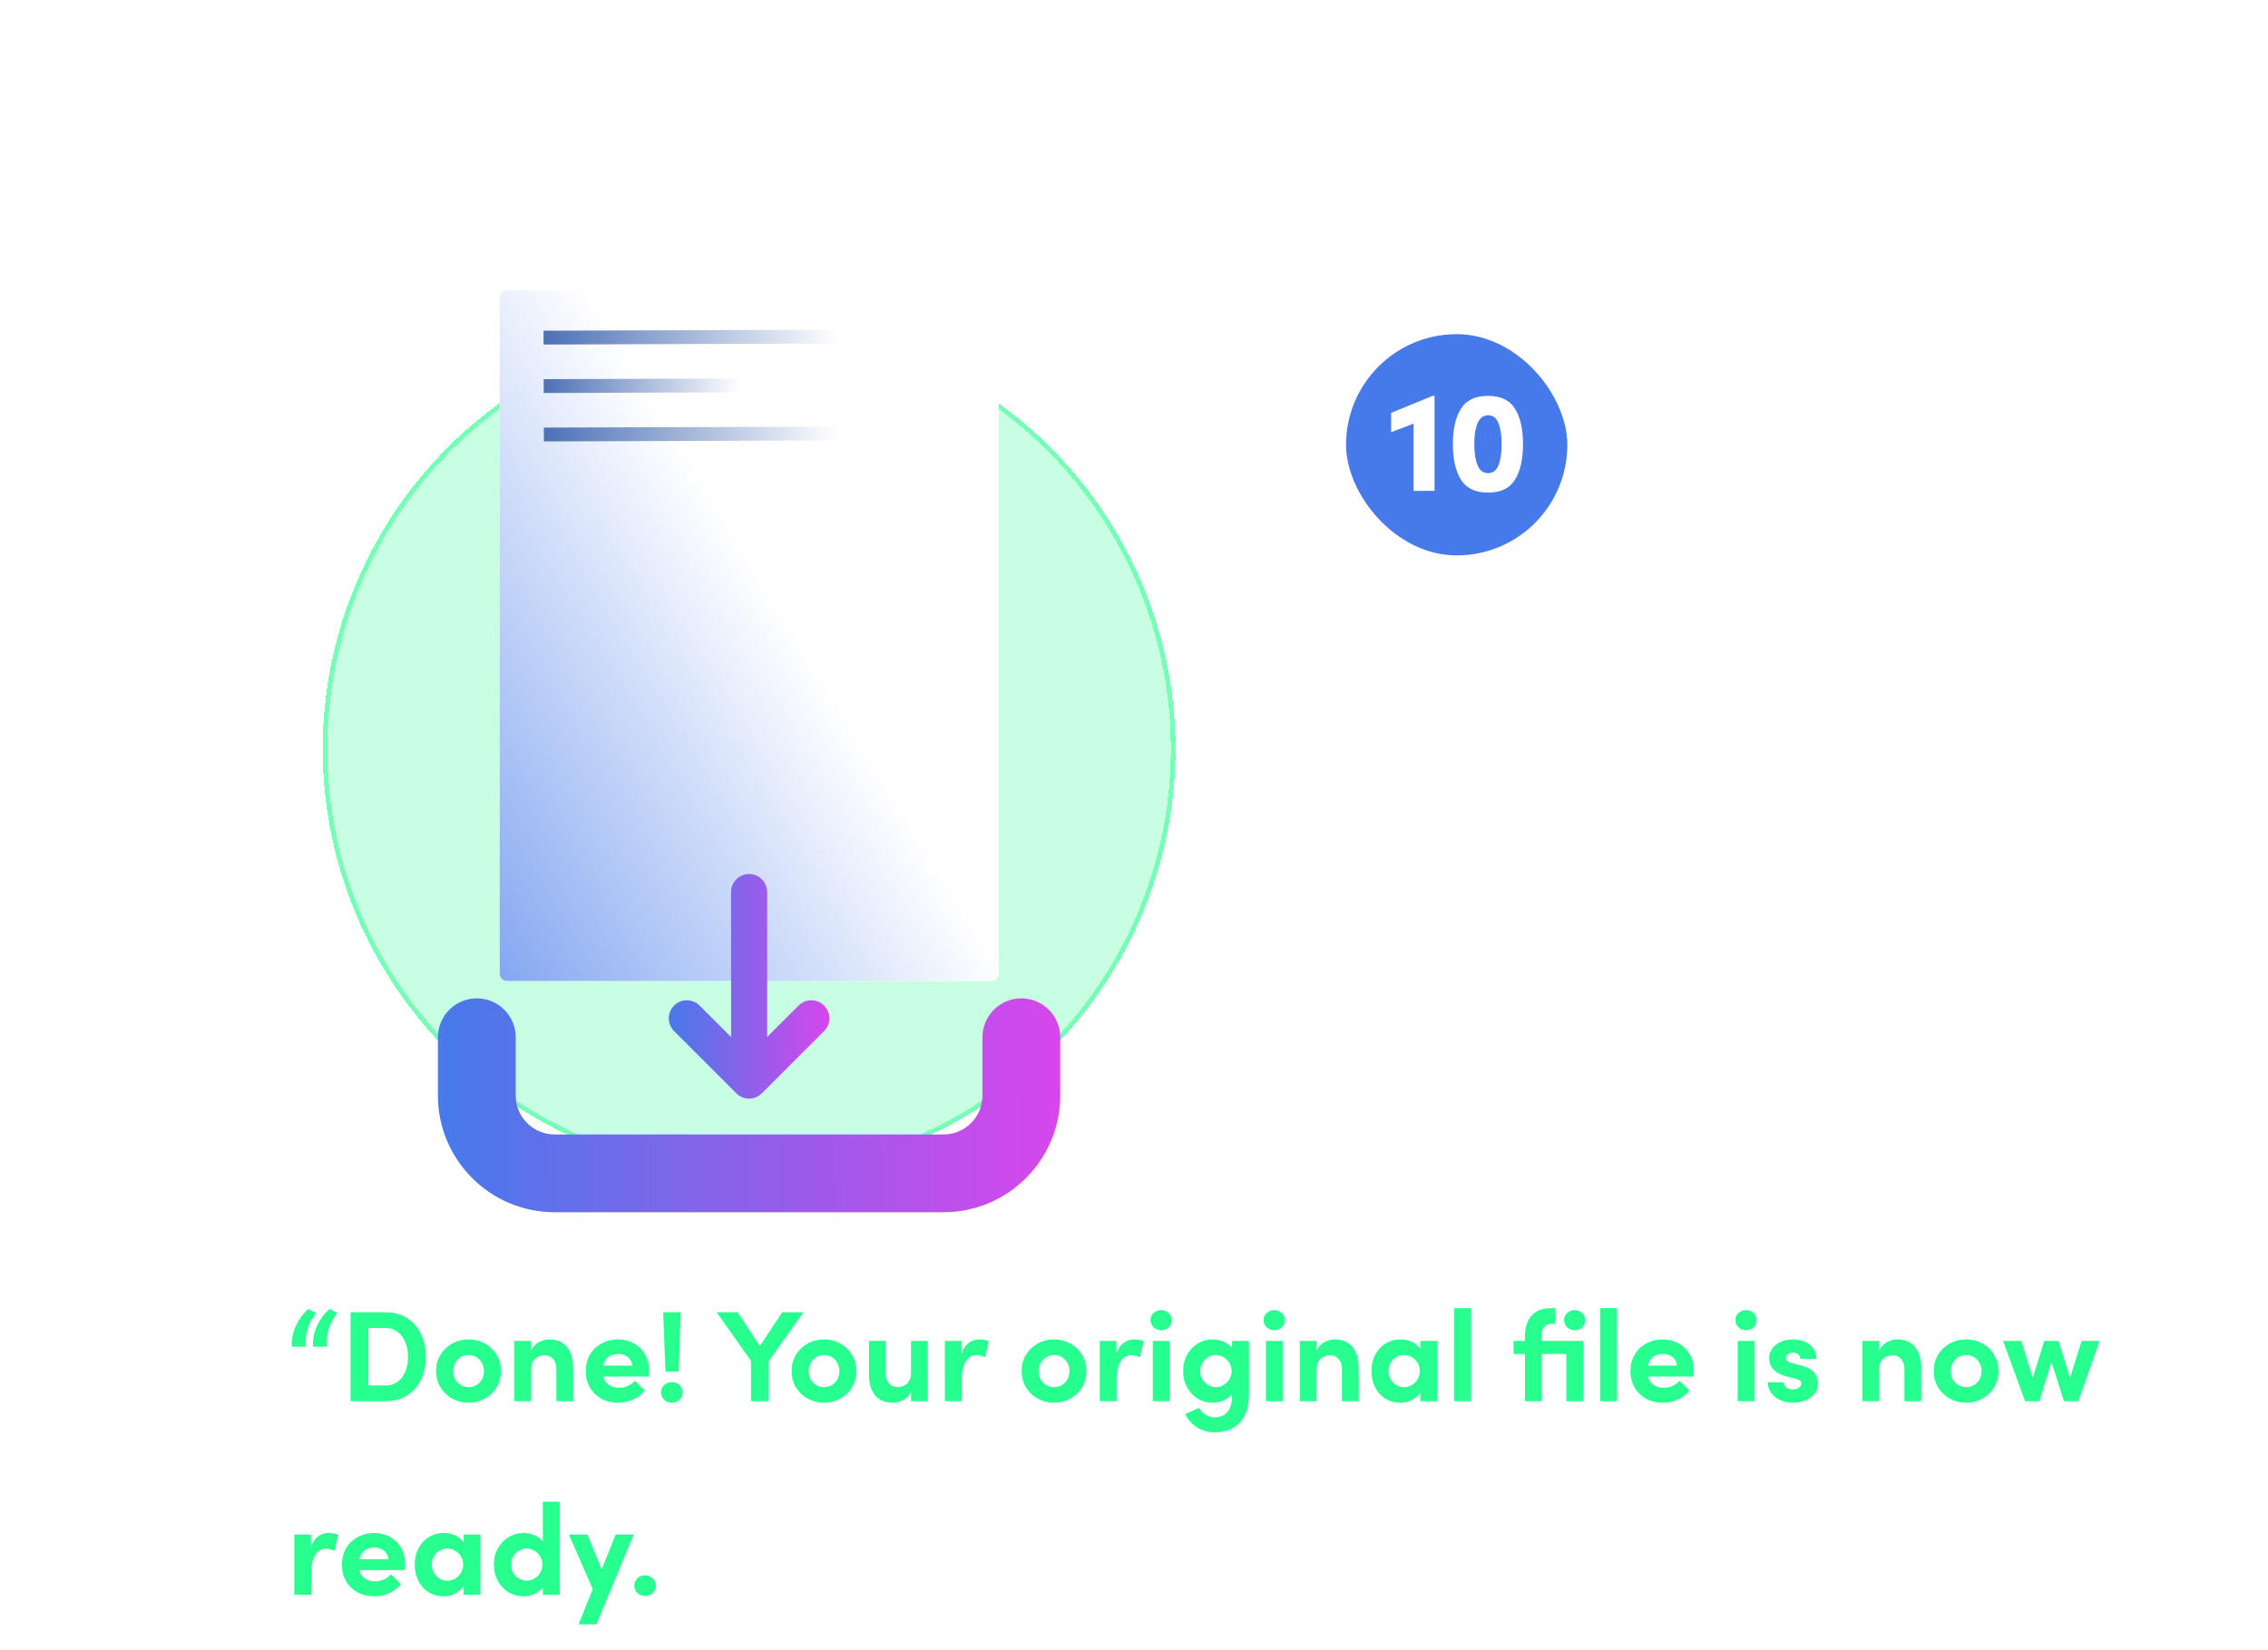 <?xml version="1.0" encoding="UTF-8"?>
<svg xmlns="http://www.w3.org/2000/svg" width="492" height="358" viewBox="0 0 492 358" fill="none">
  <g filter="url(#filter0_d_114_12)">
    <circle cx="162.5" cy="162.5" r="92.5" fill="#27FF8F" fill-opacity="0.25" shape-rendering="crispEdges"></circle>
    <circle cx="162.5" cy="162.5" r="92" stroke="#27FF8F" stroke-opacity="0.5" shape-rendering="crispEdges"></circle>
  </g>
  <path d="M215.039 63H109.973C109.107 63 108.404 63.702 108.404 64.567V211.26C108.404 212.125 109.107 212.827 109.973 212.827H215.039C215.905 212.827 216.608 212.125 216.608 211.26V64.567C216.608 63.702 215.905 63 215.039 63Z" fill="white"></path>
  <path d="M215.039 63H109.973C109.107 63 108.404 63.702 108.404 64.567V211.26C108.404 212.125 109.107 212.827 109.973 212.827H215.039C215.905 212.827 216.608 212.125 216.608 211.26V64.567C216.608 63.702 215.905 63 215.039 63Z" fill="url(#paint0_linear_114_12)"></path>
  <path d="M117.922 73.248C139.273 73.176 160.626 73.106 181.977 73.033" stroke="url(#paint1_linear_114_12)" stroke-width="3" stroke-miterlimit="10"></path>
  <path d="M117.949 83.759C132.174 83.712 146.401 83.664 160.626 83.617" stroke="url(#paint2_linear_114_12)" stroke-width="3" stroke-miterlimit="10"></path>
  <path d="M117.98 94.27C139.331 94.197 160.685 94.127 182.036 94.055" stroke="url(#paint3_linear_114_12)" stroke-width="3" stroke-miterlimit="10"></path>
  <path d="M159.738 237.203C160.5 237.968 161.502 238.35 162.504 238.35C163.506 238.35 164.508 237.968 165.27 237.203L178.775 223.701C180.304 222.171 180.304 219.696 178.775 218.166C177.248 216.637 174.766 216.637 173.239 218.166L166.417 224.987V193.536C166.417 191.376 164.664 189.624 162.504 189.624C160.343 189.624 158.59 191.376 158.59 193.536V224.987L151.768 218.166C150.242 216.637 147.76 216.637 146.233 218.166C144.704 219.696 144.704 222.171 146.233 223.701L159.738 237.203Z" fill="url(#paint4_linear_114_12)"></path>
  <path d="M221.567 216.601C216.909 216.601 213.129 220.38 213.129 225.038V237.692C213.129 242.344 209.344 246.129 204.691 246.129H120.315C115.661 246.129 111.876 242.344 111.876 237.692V225.038C111.876 220.38 108.097 216.601 103.438 216.601C98.779 216.601 95 220.38 95 225.038V237.692C95 251.649 106.352 263 120.312 263H204.688C218.648 263 230 251.649 230 237.692V225.038C230 220.38 226.221 216.601 221.562 216.601H221.567Z" fill="url(#paint5_linear_114_12)"></path>
  <rect x="292" y="72.5" width="48" height="48" rx="24" fill="#467AEA"></rect>
  <path d="M306.642 89.543L308.502 91.217L301.775 93.759V89.574L310.796 85.885H311.199V106.5H306.642V89.543ZM322.799 106.872C320.03 106.872 318.067 105.932 316.909 104.051C315.752 102.15 315.173 99.587 315.173 96.363C315.173 93.118 315.752 90.566 316.909 88.706C318.067 86.825 320.03 85.885 322.799 85.885C325.569 85.885 327.522 86.825 328.658 88.706C329.816 90.566 330.394 93.118 330.394 96.363C330.394 99.608 329.816 102.17 328.658 104.051C327.522 105.932 325.569 106.872 322.799 106.872ZM322.799 102.656C323.853 102.656 324.608 102.088 325.062 100.951C325.517 99.814 325.744 98.285 325.744 96.363C325.744 94.441 325.517 92.922 325.062 91.806C324.608 90.669 323.864 90.101 322.83 90.101C321.776 90.101 321.012 90.669 320.536 91.806C320.061 92.922 319.823 94.441 319.823 96.363C319.823 98.264 320.061 99.794 320.536 100.951C321.012 102.088 321.766 102.656 322.799 102.656Z" fill="white"></path>
  <path d="M294.52 141.83H302.65C304.57 141.83 306.23 142.28 307.63 143.18C309.05 144.08 310.13 145.32 310.87 146.9C311.63 148.46 312.01 150.23 312.01 152.21C312.01 154.17 311.63 155.93 310.87 157.49C310.13 159.05 309.05 160.28 307.63 161.18C306.23 162.06 304.57 162.5 302.65 162.5H294.52V141.83ZM297.01 158.84H302.65C303.75 158.84 304.69 158.55 305.47 157.97C306.27 157.37 306.87 156.57 307.27 155.57C307.67 154.55 307.87 153.43 307.87 152.21C307.87 150.99 307.67 149.87 307.27 148.85C306.87 147.83 306.27 147.02 305.47 146.42C304.69 145.8 303.75 145.49 302.65 145.49H297.01L298.66 143.81V160.52L297.01 158.84ZM321.939 162.86C320.599 162.86 319.349 162.55 318.189 161.93C317.049 161.31 316.129 160.44 315.429 159.32C314.749 158.2 314.409 156.92 314.409 155.48C314.409 154.04 314.749 152.77 315.429 151.67C316.129 150.55 317.049 149.68 318.189 149.06C319.349 148.44 320.599 148.13 321.939 148.13C323.279 148.13 324.519 148.44 325.659 149.06C326.819 149.68 327.739 150.55 328.419 151.67C329.119 152.77 329.469 154.05 329.469 155.51C329.469 156.93 329.119 158.2 328.419 159.32C327.739 160.44 326.819 161.31 325.659 161.93C324.519 162.55 323.279 162.86 321.939 162.86ZM321.939 159.23C322.579 159.23 323.169 159.08 323.709 158.78C324.269 158.46 324.709 158.02 325.029 157.46C325.349 156.88 325.509 156.22 325.509 155.48C325.509 154.78 325.349 154.15 325.029 153.59C324.709 153.01 324.279 152.56 323.739 152.24C323.199 151.92 322.599 151.76 321.939 151.76C321.299 151.76 320.699 151.92 320.139 152.24C319.599 152.56 319.169 153.01 318.849 153.59C318.529 154.15 318.369 154.78 318.369 155.48C318.369 156.22 318.529 156.88 318.849 157.46C319.169 158.02 319.599 158.46 320.139 158.78C320.679 159.08 321.279 159.23 321.939 159.23ZM330.529 148.49H334.759L337.819 158.33H337.039L340.099 148.49H343.399L346.489 158.33H345.709L348.769 148.49H352.969L348.019 162.5H344.689L341.359 152.09H342.169L338.959 162.5H335.629L330.529 148.49ZM355.181 148.49H359.081V152L358.901 151.64C358.961 150.9 359.231 150.26 359.711 149.72C360.191 149.18 360.761 148.78 361.421 148.52C362.081 148.26 362.701 148.13 363.281 148.13C364.501 148.13 365.521 148.4 366.341 148.94C367.181 149.46 367.811 150.22 368.231 151.22C368.651 152.2 368.861 153.39 368.861 154.79V162.5H364.961V155.03C364.961 154.33 364.831 153.74 364.571 153.26C364.331 152.76 364.001 152.4 363.581 152.18C363.181 151.94 362.741 151.82 362.261 151.82C361.741 151.82 361.241 151.93 360.761 152.15C360.281 152.35 359.881 152.7 359.561 153.2C359.241 153.7 359.081 154.35 359.081 155.15V162.5H355.181V148.49ZM372.642 140.87H376.542V162.5H372.642V140.87ZM387.183 162.86C385.843 162.86 384.593 162.55 383.433 161.93C382.293 161.31 381.373 160.44 380.673 159.32C379.993 158.2 379.653 156.92 379.653 155.48C379.653 154.04 379.993 152.77 380.673 151.67C381.373 150.55 382.293 149.68 383.433 149.06C384.593 148.44 385.843 148.13 387.183 148.13C388.523 148.13 389.763 148.44 390.903 149.06C392.063 149.68 392.983 150.55 393.663 151.67C394.363 152.77 394.713 154.05 394.713 155.51C394.713 156.93 394.363 158.2 393.663 159.32C392.983 160.44 392.063 161.31 390.903 161.93C389.763 162.55 388.523 162.86 387.183 162.86ZM387.183 159.23C387.823 159.23 388.413 159.08 388.953 158.78C389.513 158.46 389.953 158.02 390.273 157.46C390.593 156.88 390.753 156.22 390.753 155.48C390.753 154.78 390.593 154.15 390.273 153.59C389.953 153.01 389.523 152.56 388.983 152.24C388.443 151.92 387.843 151.76 387.183 151.76C386.543 151.76 385.943 151.92 385.383 152.24C384.843 152.56 384.413 153.01 384.093 153.59C383.773 154.15 383.613 154.78 383.613 155.48C383.613 156.22 383.773 156.88 384.093 157.46C384.413 158.02 384.843 158.46 385.383 158.78C385.923 159.08 386.523 159.23 387.183 159.23ZM403.718 162.86C402.438 162.86 401.288 162.55 400.268 161.93C399.248 161.31 398.448 160.44 397.868 159.32C397.288 158.2 396.998 156.93 396.998 155.51C396.998 154.09 397.288 152.82 397.868 151.7C398.448 150.58 399.248 149.71 400.268 149.09C401.308 148.45 402.488 148.13 403.808 148.13C404.628 148.13 405.418 148.29 406.178 148.61C406.938 148.91 407.568 149.36 408.068 149.96C408.568 150.54 408.868 151.22 408.968 152L408.368 152.18V148.49H412.268V162.5H408.368V158.66L408.968 158.84C408.868 159.6 408.558 160.29 408.038 160.91C407.538 161.51 406.898 161.99 406.118 162.35C405.358 162.69 404.558 162.86 403.718 162.86ZM404.588 159.23C405.248 159.23 405.858 159.06 406.418 158.72C406.978 158.38 407.418 157.93 407.738 157.37C408.078 156.79 408.248 156.17 408.248 155.51C408.248 154.79 408.078 154.15 407.738 153.59C407.398 153.03 406.948 152.59 406.388 152.27C405.828 151.93 405.218 151.76 404.558 151.76C403.878 151.76 403.258 151.93 402.698 152.27C402.158 152.61 401.728 153.07 401.408 153.65C401.108 154.21 400.958 154.83 400.958 155.51C400.958 156.15 401.118 156.76 401.438 157.34C401.758 157.92 402.188 158.38 402.728 158.72C403.288 159.06 403.908 159.23 404.588 159.23ZM422.266 162.86C421.066 162.86 419.936 162.56 418.876 161.96C417.836 161.34 416.996 160.47 416.356 159.35C415.716 158.23 415.396 156.94 415.396 155.48C415.396 154.02 415.716 152.74 416.356 151.64C416.996 150.52 417.836 149.66 418.876 149.06C419.916 148.44 421.046 148.13 422.266 148.13C423.006 148.13 423.746 148.26 424.486 148.52C425.226 148.78 425.856 149.18 426.376 149.72C426.916 150.26 427.256 150.92 427.396 151.7L426.766 152.18V140.87H430.696V162.5H426.766V158.78L427.396 159.26C427.256 160.02 426.916 160.68 426.376 161.24C425.836 161.78 425.196 162.19 424.456 162.47C423.736 162.73 423.006 162.86 422.266 162.86ZM422.986 159.23C423.626 159.23 424.226 159.07 424.786 158.75C425.366 158.41 425.826 157.95 426.166 157.37C426.506 156.79 426.676 156.16 426.676 155.48C426.676 154.78 426.496 154.15 426.136 153.59C425.796 153.01 425.336 152.56 424.756 152.24C424.196 151.92 423.606 151.76 422.986 151.76C422.326 151.76 421.716 151.93 421.156 152.27C420.616 152.59 420.176 153.04 419.836 153.62C419.516 154.18 419.356 154.8 419.356 155.48C419.356 156.16 419.516 156.79 419.836 157.37C420.176 157.93 420.626 158.38 421.186 158.72C421.746 159.06 422.346 159.23 422.986 159.23ZM443.192 147.47C443.192 145.35 443.712 143.72 444.752 142.58C445.812 141.44 447.332 140.87 449.312 140.87H450.242V144.5H449.672C448.752 144.5 448.092 144.73 447.692 145.19C447.292 145.63 447.092 146.24 447.092 147.02V162.5H443.192V147.47ZM440.552 148.49H454.442V151.52H440.552V148.49ZM452.822 148.49H456.722V162.5H452.822V148.49ZM454.742 146C454.082 146 453.502 145.77 453.002 145.31C452.522 144.85 452.282 144.3 452.282 143.66C452.282 143 452.522 142.45 453.002 142.01C453.502 141.55 454.082 141.32 454.742 141.32C455.442 141.32 456.032 141.55 456.512 142.01C456.992 142.45 457.232 143 457.232 143.66C457.232 144.32 456.992 144.88 456.512 145.34C456.032 145.78 455.442 146 454.742 146ZM460.679 140.87H464.579V162.5H460.679V140.87ZM475.19 162.86C473.77 162.86 472.49 162.55 471.35 161.93C470.21 161.29 469.32 160.42 468.68 159.32C468.04 158.2 467.72 156.93 467.72 155.51C467.72 154.05 468.05 152.76 468.71 151.64C469.39 150.52 470.3 149.66 471.44 149.06C472.58 148.44 473.82 148.13 475.16 148.13C476.5 148.13 477.72 148.43 478.82 149.03C479.94 149.63 480.82 150.47 481.46 151.55C482.1 152.63 482.42 153.88 482.42 155.3C482.42 155.6 482.4 156.09 482.36 156.77H470.75V154.22H478.52C478.48 153.68 478.31 153.21 478.01 152.81C477.73 152.39 477.34 152.07 476.84 151.85C476.36 151.63 475.83 151.52 475.25 151.52C474.55 151.52 473.93 151.66 473.39 151.94C472.85 152.22 472.42 152.67 472.1 153.29C471.8 153.89 471.65 154.65 471.65 155.57C471.65 156.37 471.8 157.06 472.1 157.64C472.42 158.2 472.86 158.63 473.42 158.93C474 159.23 474.67 159.38 475.43 159.38C476.13 159.38 476.81 159.24 477.47 158.96C478.13 158.66 478.68 158.26 479.12 157.76L481.43 160.01C480.77 160.91 479.87 161.61 478.73 162.11C477.61 162.61 476.43 162.86 475.19 162.86Z" fill="white"></path>
  <path opacity="0.75" d="M294.112 193.342H299.81C300.851 193.342 301.717 193.569 302.406 194.024C303.095 194.464 303.594 195.043 303.902 195.762C304.225 196.466 304.386 197.236 304.386 198.072C304.386 198.864 304.225 199.627 303.902 200.36C303.579 201.079 303.095 201.665 302.45 202.12C301.819 202.575 301.035 202.802 300.096 202.802H299.678L299.942 202.098L304.452 208.5H302.054L297.61 202.12L298.908 202.78H295.234V200.954H299.282C300.353 200.954 301.137 200.705 301.636 200.206C302.135 199.693 302.384 198.981 302.384 198.072C302.384 197.221 302.157 196.532 301.702 196.004C301.247 195.461 300.631 195.19 299.854 195.19H295.3L296.114 194.398V208.5H294.112V193.342ZM311.461 208.764C310.493 208.764 309.606 208.537 308.799 208.082C307.993 207.627 307.355 206.989 306.885 206.168C306.416 205.332 306.181 204.386 306.181 203.33C306.181 202.274 306.416 201.343 306.885 200.536C307.355 199.715 307.985 199.084 308.777 198.644C309.584 198.189 310.479 197.962 311.461 197.962C312.429 197.962 313.302 198.189 314.079 198.644C314.857 199.084 315.465 199.707 315.905 200.514C316.345 201.321 316.565 202.259 316.565 203.33C316.565 203.535 316.551 203.821 316.521 204.188H307.501V202.538H314.651C314.578 201.966 314.395 201.475 314.101 201.064C313.808 200.639 313.434 200.316 312.979 200.096C312.539 199.876 312.033 199.766 311.461 199.766C310.787 199.766 310.193 199.905 309.679 200.184C309.181 200.463 308.792 200.881 308.513 201.438C308.249 201.981 308.117 202.655 308.117 203.462C308.117 204.21 308.257 204.848 308.535 205.376C308.829 205.904 309.232 206.3 309.745 206.564C310.259 206.828 310.853 206.96 311.527 206.96C312.173 206.96 312.759 206.821 313.287 206.542C313.83 206.263 314.241 205.867 314.519 205.354L316.169 206.014C315.744 206.879 315.106 207.554 314.255 208.038C313.405 208.522 312.473 208.764 311.461 208.764ZM323.991 208.764C323.009 208.764 322.092 208.537 321.241 208.082C320.405 207.627 319.731 206.989 319.217 206.168C318.719 205.347 318.469 204.408 318.469 203.352C318.469 202.296 318.719 201.357 319.217 200.536C319.731 199.715 320.405 199.084 321.241 198.644C322.092 198.189 323.009 197.962 323.991 197.962C324.783 197.962 325.517 198.109 326.191 198.402C326.881 198.681 327.453 199.077 327.907 199.59L326.697 200.844C326.375 200.507 325.986 200.243 325.531 200.052C325.077 199.861 324.585 199.766 324.057 199.766C323.383 199.766 322.767 199.92 322.209 200.228C321.652 200.536 321.212 200.961 320.889 201.504C320.567 202.047 320.405 202.663 320.405 203.352C320.405 204.041 320.567 204.665 320.889 205.222C321.212 205.765 321.652 206.19 322.209 206.498C322.767 206.806 323.383 206.96 324.057 206.96C324.585 206.96 325.077 206.865 325.531 206.674C325.986 206.483 326.375 206.219 326.697 205.882L327.907 207.136C327.453 207.649 326.881 208.053 326.191 208.346C325.517 208.625 324.783 208.764 323.991 208.764ZM330.324 198.226H332.238V208.5H330.324V198.226ZM331.27 195.718C330.889 195.718 330.566 195.601 330.302 195.366C330.053 195.117 329.928 194.809 329.928 194.442C329.928 194.09 330.053 193.789 330.302 193.54C330.566 193.291 330.889 193.166 331.27 193.166C331.652 193.166 331.974 193.291 332.238 193.54C332.502 193.789 332.634 194.09 332.634 194.442C332.634 194.809 332.502 195.117 332.238 195.366C331.974 195.601 331.652 195.718 331.27 195.718ZM335.567 198.226H337.481V200.668L337.261 200.316C337.422 199.847 337.701 199.429 338.097 199.062C338.507 198.695 338.977 198.424 339.505 198.248C340.047 198.057 340.59 197.962 341.133 197.962C342.071 197.962 342.929 198.189 343.707 198.644C344.499 199.099 345.122 199.737 345.577 200.558C346.046 201.379 346.281 202.318 346.281 203.374C346.281 204.445 346.046 205.391 345.577 206.212C345.122 207.019 344.506 207.649 343.729 208.104C342.951 208.544 342.093 208.764 341.155 208.764C340.583 208.764 340.025 208.676 339.483 208.5C338.955 208.324 338.493 208.06 338.097 207.708C337.715 207.341 337.437 206.916 337.261 206.432L337.481 206.102V213.494H335.567V198.226ZM340.957 206.96C341.587 206.96 342.159 206.806 342.673 206.498C343.201 206.19 343.611 205.772 343.905 205.244C344.198 204.701 344.345 204.085 344.345 203.396C344.345 202.721 344.198 202.113 343.905 201.57C343.611 201.013 343.201 200.573 342.673 200.25C342.145 199.927 341.573 199.766 340.957 199.766C340.355 199.766 339.783 199.92 339.241 200.228C338.698 200.521 338.265 200.947 337.943 201.504C337.635 202.047 337.481 202.677 337.481 203.396C337.481 204.1 337.642 204.723 337.965 205.266C338.302 205.809 338.742 206.227 339.285 206.52C339.842 206.813 340.399 206.96 340.957 206.96ZM348.93 198.226H350.844V208.5H348.93V198.226ZM349.876 195.718C349.494 195.718 349.172 195.601 348.908 195.366C348.658 195.117 348.534 194.809 348.534 194.442C348.534 194.09 348.658 193.789 348.908 193.54C349.172 193.291 349.494 193.166 349.876 193.166C350.257 193.166 350.58 193.291 350.844 193.54C351.108 193.789 351.24 194.09 351.24 194.442C351.24 194.809 351.108 195.117 350.844 195.366C350.58 195.601 350.257 195.718 349.876 195.718ZM358.77 208.764C357.802 208.764 356.915 208.537 356.108 208.082C355.301 207.627 354.663 206.989 354.194 206.168C353.725 205.332 353.49 204.386 353.49 203.33C353.49 202.274 353.725 201.343 354.194 200.536C354.663 199.715 355.294 199.084 356.086 198.644C356.893 198.189 357.787 197.962 358.77 197.962C359.738 197.962 360.611 198.189 361.388 198.644C362.165 199.084 362.774 199.707 363.214 200.514C363.654 201.321 363.874 202.259 363.874 203.33C363.874 203.535 363.859 203.821 363.83 204.188H354.81V202.538H361.96C361.887 201.966 361.703 201.475 361.41 201.064C361.117 200.639 360.743 200.316 360.288 200.096C359.848 199.876 359.342 199.766 358.77 199.766C358.095 199.766 357.501 199.905 356.988 200.184C356.489 200.463 356.101 200.881 355.822 201.438C355.558 201.981 355.426 202.655 355.426 203.462C355.426 204.21 355.565 204.848 355.844 205.376C356.137 205.904 356.541 206.3 357.054 206.564C357.567 206.828 358.161 206.96 358.836 206.96C359.481 206.96 360.068 206.821 360.596 206.542C361.139 206.263 361.549 205.867 361.828 205.354L363.478 206.014C363.053 206.879 362.415 207.554 361.564 208.038C360.713 208.522 359.782 208.764 358.77 208.764ZM366.504 198.226H368.418V200.8L368.198 200.47C368.286 199.927 368.528 199.465 368.924 199.084C369.32 198.703 369.782 198.424 370.31 198.248C370.838 198.057 371.344 197.962 371.828 197.962C372.664 197.962 373.397 198.145 374.028 198.512C374.659 198.879 375.135 199.407 375.458 200.096C375.795 200.785 375.964 201.607 375.964 202.56V208.5H374.05V202.67C374.05 202.113 373.94 201.621 373.72 201.196C373.515 200.771 373.221 200.441 372.84 200.206C372.473 199.971 372.048 199.854 371.564 199.854C371.051 199.854 370.552 199.964 370.068 200.184C369.584 200.404 369.188 200.749 368.88 201.218C368.572 201.673 368.418 202.245 368.418 202.934V208.5H366.504V198.226ZM379.821 194.354H381.735V208.5H379.821V194.354ZM377.973 198.226H383.957V199.876H377.973V198.226ZM396.042 213.758C395.088 213.758 394.201 213.516 393.38 213.032C392.573 212.563 391.92 211.888 391.422 211.008L393.05 210.15C393.343 210.722 393.768 211.162 394.326 211.47C394.883 211.793 395.455 211.954 396.042 211.954C397.23 211.954 398.139 211.58 398.77 210.832C399.4 210.084 399.716 208.874 399.716 207.202V206.058L399.936 206.41C399.672 207.129 399.173 207.701 398.44 208.126C397.706 208.551 396.914 208.764 396.064 208.764C395.125 208.764 394.26 208.537 393.468 208.082C392.676 207.627 392.052 206.989 391.598 206.168C391.143 205.347 390.916 204.408 390.916 203.352C390.916 202.281 391.143 201.343 391.598 200.536C392.067 199.715 392.69 199.084 393.468 198.644C394.245 198.189 395.103 197.962 396.042 197.962C396.922 197.962 397.721 198.175 398.44 198.6C399.158 199.011 399.657 199.575 399.936 200.294L399.716 200.646V198.226H401.63V207.07C401.63 209.402 401.138 211.096 400.156 212.152C399.188 213.223 397.816 213.758 396.042 213.758ZM396.218 206.96C396.834 206.96 397.406 206.813 397.934 206.52C398.476 206.212 398.909 205.787 399.232 205.244C399.554 204.687 399.716 204.049 399.716 203.33C399.716 202.626 399.547 202.003 399.21 201.46C398.887 200.917 398.447 200.499 397.89 200.206C397.347 199.913 396.79 199.766 396.218 199.766C395.602 199.766 395.03 199.92 394.502 200.228C393.988 200.536 393.585 200.961 393.292 201.504C392.998 202.032 392.852 202.641 392.852 203.33C392.852 204.005 392.998 204.621 393.292 205.178C393.585 205.721 393.996 206.153 394.524 206.476C395.052 206.799 395.616 206.96 396.218 206.96ZM409.559 208.764C408.591 208.764 407.704 208.537 406.897 208.082C406.09 207.627 405.452 206.989 404.983 206.168C404.514 205.332 404.279 204.386 404.279 203.33C404.279 202.274 404.514 201.343 404.983 200.536C405.452 199.715 406.083 199.084 406.875 198.644C407.682 198.189 408.576 197.962 409.559 197.962C410.527 197.962 411.4 198.189 412.177 198.644C412.954 199.084 413.563 199.707 414.003 200.514C414.443 201.321 414.663 202.259 414.663 203.33C414.663 203.535 414.648 203.821 414.619 204.188H405.599V202.538H412.749C412.676 201.966 412.492 201.475 412.199 201.064C411.906 200.639 411.532 200.316 411.077 200.096C410.637 199.876 410.131 199.766 409.559 199.766C408.884 199.766 408.29 199.905 407.777 200.184C407.278 200.463 406.89 200.881 406.611 201.438C406.347 201.981 406.215 202.655 406.215 203.462C406.215 204.21 406.354 204.848 406.633 205.376C406.926 205.904 407.33 206.3 407.843 206.564C408.356 206.828 408.95 206.96 409.625 206.96C410.27 206.96 410.857 206.821 411.385 206.542C411.928 206.263 412.338 205.867 412.617 205.354L414.267 206.014C413.842 206.879 413.204 207.554 412.353 208.038C411.502 208.522 410.571 208.764 409.559 208.764ZM417.935 194.354H419.849V208.5H417.935V194.354ZM416.087 198.226H422.071V199.876H416.087V198.226ZM427.118 208.764C426.487 208.764 425.878 208.632 425.292 208.368C424.72 208.104 424.25 207.73 423.884 207.246C423.517 206.747 423.319 206.161 423.29 205.486H425.072C425.072 205.941 425.262 206.322 425.644 206.63C426.025 206.938 426.516 207.092 427.118 207.092C427.748 207.092 428.247 206.953 428.614 206.674C428.995 206.395 429.186 206.043 429.186 205.618C429.186 205.251 429.061 204.965 428.812 204.76C428.562 204.54 428.218 204.379 427.778 204.276L426.37 203.946C425.798 203.785 425.306 203.579 424.896 203.33C424.5 203.081 424.192 202.773 423.972 202.406C423.766 202.025 423.664 201.577 423.664 201.064C423.664 201.049 423.664 201.042 423.664 201.042C423.664 201.027 423.664 201.013 423.664 200.998C423.664 200.441 423.81 199.935 424.104 199.48C424.397 199.011 424.815 198.644 425.358 198.38C425.9 198.101 426.509 197.962 427.184 197.962C427.8 197.962 428.372 198.072 428.9 198.292C429.442 198.512 429.882 198.849 430.22 199.304C430.557 199.744 430.726 200.294 430.726 200.954H428.878C428.863 200.573 428.687 200.257 428.35 200.008C428.012 199.759 427.638 199.634 427.228 199.634C426.744 199.634 426.348 199.773 426.04 200.052C425.732 200.316 425.578 200.653 425.578 201.064C425.578 201.387 425.702 201.651 425.952 201.856C426.216 202.061 426.531 202.208 426.898 202.296L428.416 202.67C429.398 202.919 430.088 203.315 430.484 203.858C430.894 204.386 431.1 204.98 431.1 205.64C431.1 206.256 430.916 206.806 430.55 207.29C430.183 207.759 429.699 208.126 429.098 208.39C428.496 208.639 427.836 208.764 427.118 208.764ZM440.042 194.354H441.956V208.5H440.042V194.354ZM438.194 198.226H444.178V199.876H438.194V198.226ZM446.297 192.638H448.211V200.8L447.991 200.47C448.079 199.927 448.321 199.465 448.717 199.084C449.113 198.703 449.575 198.424 450.103 198.248C450.631 198.057 451.137 197.962 451.621 197.962C452.457 197.962 453.19 198.145 453.821 198.512C454.452 198.879 454.928 199.407 455.251 200.096C455.588 200.785 455.757 201.607 455.757 202.56V208.5H453.843V202.67C453.843 202.113 453.733 201.621 453.513 201.196C453.308 200.771 453.014 200.441 452.633 200.206C452.266 199.971 451.841 199.854 451.357 199.854C450.844 199.854 450.345 199.964 449.861 200.184C449.377 200.404 448.981 200.749 448.673 201.218C448.365 201.673 448.211 202.245 448.211 202.934V208.5H446.297V192.638ZM463.549 208.764C462.581 208.764 461.694 208.537 460.887 208.082C460.081 207.627 459.443 206.989 458.973 206.168C458.504 205.332 458.269 204.386 458.269 203.33C458.269 202.274 458.504 201.343 458.973 200.536C459.443 199.715 460.073 199.084 460.865 198.644C461.672 198.189 462.567 197.962 463.549 197.962C464.517 197.962 465.39 198.189 466.167 198.644C466.945 199.084 467.553 199.707 467.993 200.514C468.433 201.321 468.653 202.259 468.653 203.33C468.653 203.535 468.639 203.821 468.609 204.188H459.589V202.538H466.739C466.666 201.966 466.483 201.475 466.189 201.064C465.896 200.639 465.522 200.316 465.067 200.096C464.627 199.876 464.121 199.766 463.549 199.766C462.875 199.766 462.281 199.905 461.767 200.184C461.269 200.463 460.88 200.881 460.601 201.438C460.337 201.981 460.205 202.655 460.205 203.462C460.205 204.21 460.345 204.848 460.623 205.376C460.917 205.904 461.32 206.3 461.833 206.564C462.347 206.828 462.941 206.96 463.615 206.96C464.261 206.96 464.847 206.821 465.375 206.542C465.918 206.263 466.329 205.867 466.607 205.354L468.257 206.014C467.832 206.879 467.194 207.554 466.343 208.038C465.493 208.522 464.561 208.764 463.549 208.764ZM298.358 241.764C297.361 241.764 296.451 241.537 295.63 241.082C294.823 240.627 294.178 239.989 293.694 239.168C293.21 238.347 292.968 237.408 292.968 236.352C292.968 235.296 293.21 234.357 293.694 233.536C294.178 232.715 294.831 232.084 295.652 231.644C296.473 231.189 297.368 230.962 298.336 230.962C299.333 230.962 300.235 231.189 301.042 231.644C301.863 232.084 302.516 232.715 303 233.536C303.484 234.357 303.726 235.296 303.726 236.352C303.726 237.408 303.484 238.347 303 239.168C302.516 239.989 301.863 240.627 301.042 241.082C300.235 241.537 299.341 241.764 298.358 241.764ZM298.336 239.96C298.967 239.96 299.546 239.806 300.074 239.498C300.602 239.19 301.02 238.765 301.328 238.222C301.651 237.665 301.812 237.041 301.812 236.352C301.812 235.663 301.651 235.047 301.328 234.504C301.02 233.961 300.602 233.536 300.074 233.228C299.561 232.92 298.981 232.766 298.336 232.766C297.72 232.766 297.148 232.92 296.62 233.228C296.092 233.536 295.674 233.961 295.366 234.504C295.058 235.047 294.904 235.663 294.904 236.352C294.904 237.041 295.058 237.665 295.366 238.222C295.674 238.765 296.092 239.19 296.62 239.498C297.148 239.806 297.72 239.96 298.336 239.96ZM306.391 231.226H308.327V234.548L308.107 234.504C308.327 233.287 308.693 232.392 309.207 231.82C309.735 231.248 310.402 230.962 311.209 230.962C311.561 230.962 311.905 231.006 312.243 231.094C312.58 231.167 312.829 231.255 312.991 231.358L312.683 233.162C312.199 232.927 311.7 232.81 311.187 232.81C310.219 232.81 309.5 233.272 309.031 234.196C308.561 235.105 308.327 236.286 308.327 237.738V241.5H306.391V231.226ZM314.899 231.226H316.813V241.5H314.899V231.226ZM315.845 228.718C315.463 228.718 315.141 228.601 314.877 228.366C314.627 228.117 314.503 227.809 314.503 227.442C314.503 227.09 314.627 226.789 314.877 226.54C315.141 226.291 315.463 226.166 315.845 226.166C316.226 226.166 316.549 226.291 316.813 226.54C317.077 226.789 317.209 227.09 317.209 227.442C317.209 227.809 317.077 228.117 316.813 228.366C316.549 228.601 316.226 228.718 315.845 228.718ZM324.585 246.758C323.631 246.758 322.744 246.516 321.923 246.032C321.116 245.563 320.463 244.888 319.965 244.008L321.593 243.15C321.886 243.722 322.311 244.162 322.869 244.47C323.426 244.793 323.998 244.954 324.585 244.954C325.773 244.954 326.682 244.58 327.313 243.832C327.943 243.084 328.259 241.874 328.259 240.202V239.058L328.479 239.41C328.215 240.129 327.716 240.701 326.983 241.126C326.249 241.551 325.457 241.764 324.607 241.764C323.668 241.764 322.803 241.537 322.011 241.082C321.219 240.627 320.595 239.989 320.141 239.168C319.686 238.347 319.459 237.408 319.459 236.352C319.459 235.281 319.686 234.343 320.141 233.536C320.61 232.715 321.233 232.084 322.011 231.644C322.788 231.189 323.646 230.962 324.585 230.962C325.465 230.962 326.264 231.175 326.983 231.6C327.701 232.011 328.2 232.575 328.479 233.294L328.259 233.646V231.226H330.173V240.07C330.173 242.402 329.681 244.096 328.699 245.152C327.731 246.223 326.359 246.758 324.585 246.758ZM324.761 239.96C325.377 239.96 325.949 239.813 326.477 239.52C327.019 239.212 327.452 238.787 327.775 238.244C328.097 237.687 328.259 237.049 328.259 236.33C328.259 235.626 328.09 235.003 327.753 234.46C327.43 233.917 326.99 233.499 326.433 233.206C325.89 232.913 325.333 232.766 324.761 232.766C324.145 232.766 323.573 232.92 323.045 233.228C322.531 233.536 322.128 233.961 321.835 234.504C321.541 235.032 321.395 235.641 321.395 236.33C321.395 237.005 321.541 237.621 321.835 238.178C322.128 238.721 322.539 239.153 323.067 239.476C323.595 239.799 324.159 239.96 324.761 239.96ZM333.504 231.226H335.418V241.5H333.504V231.226ZM334.45 228.718C334.069 228.718 333.746 228.601 333.482 228.366C333.233 228.117 333.108 227.809 333.108 227.442C333.108 227.09 333.233 226.789 333.482 226.54C333.746 226.291 334.069 226.166 334.45 226.166C334.831 226.166 335.154 226.291 335.418 226.54C335.682 226.789 335.814 227.09 335.814 227.442C335.814 227.809 335.682 228.117 335.418 228.366C335.154 228.601 334.831 228.718 334.45 228.718ZM338.746 231.226H340.66V233.8L340.44 233.47C340.528 232.927 340.77 232.465 341.166 232.084C341.562 231.703 342.024 231.424 342.552 231.248C343.08 231.057 343.586 230.962 344.07 230.962C344.906 230.962 345.64 231.145 346.27 231.512C346.901 231.879 347.378 232.407 347.7 233.096C348.038 233.785 348.206 234.607 348.206 235.56V241.5H346.292V235.67C346.292 235.113 346.182 234.621 345.962 234.196C345.757 233.771 345.464 233.441 345.082 233.206C344.716 232.971 344.29 232.854 343.806 232.854C343.293 232.854 342.794 232.964 342.31 233.184C341.826 233.404 341.43 233.749 341.122 234.218C340.814 234.673 340.66 235.245 340.66 235.934V241.5H338.746V231.226ZM355.735 241.764C354.855 241.764 354.026 241.529 353.249 241.06C352.471 240.591 351.848 239.945 351.379 239.124C350.924 238.303 350.697 237.379 350.697 236.352C350.697 235.355 350.924 234.445 351.379 233.624C351.833 232.803 352.449 232.157 353.227 231.688C354.004 231.204 354.869 230.962 355.823 230.962C356.395 230.962 356.945 231.05 357.473 231.226C358.015 231.402 358.477 231.673 358.859 232.04C359.255 232.392 359.541 232.81 359.717 233.294L359.497 233.624V231.226H361.411V241.5H359.497V238.86L359.717 239.19C359.541 239.674 359.255 240.114 358.859 240.51C358.463 240.906 357.993 241.214 357.451 241.434C356.908 241.654 356.336 241.764 355.735 241.764ZM356.021 239.96C356.622 239.96 357.187 239.806 357.715 239.498C358.257 239.175 358.69 238.743 359.013 238.2C359.335 237.643 359.497 237.027 359.497 236.352C359.497 235.663 359.328 235.047 358.991 234.504C358.668 233.961 358.228 233.536 357.671 233.228C357.128 232.92 356.571 232.766 355.999 232.766C355.383 232.766 354.811 232.935 354.283 233.272C353.769 233.595 353.366 234.027 353.073 234.57C352.779 235.113 352.633 235.707 352.633 236.352C352.633 236.997 352.779 237.599 353.073 238.156C353.381 238.699 353.791 239.139 354.305 239.476C354.833 239.799 355.405 239.96 356.021 239.96ZM364.764 225.638H366.678V241.5H364.764V225.638ZM376.406 230.17C376.406 228.762 376.722 227.655 377.352 226.848C377.983 226.041 378.958 225.638 380.278 225.638H380.894V227.442H380.608C379.758 227.442 379.156 227.669 378.804 228.124C378.467 228.564 378.306 229.158 378.32 229.906V241.5H376.406V230.17ZM374.426 231.226H383.864V232.876H374.426V231.226ZM382.984 231.226H384.898V241.5H382.984V231.226ZM383.93 228.718C383.564 228.718 383.248 228.593 382.984 228.344C382.72 228.095 382.588 227.794 382.588 227.442C382.588 227.09 382.72 226.789 382.984 226.54C383.248 226.291 383.564 226.166 383.93 226.166C384.312 226.166 384.634 226.291 384.898 226.54C385.162 226.789 385.294 227.09 385.294 227.442C385.294 227.794 385.162 228.095 384.898 228.344C384.634 228.593 384.312 228.718 383.93 228.718ZM388.225 225.638H390.139V241.5H388.225V225.638ZM398.065 241.764C397.097 241.764 396.21 241.537 395.403 241.082C394.596 240.627 393.958 239.989 393.489 239.168C393.02 238.332 392.785 237.386 392.785 236.33C392.785 235.274 393.02 234.343 393.489 233.536C393.958 232.715 394.589 232.084 395.381 231.644C396.188 231.189 397.082 230.962 398.065 230.962C399.033 230.962 399.906 231.189 400.683 231.644C401.46 232.084 402.069 232.707 402.509 233.514C402.949 234.321 403.169 235.259 403.169 236.33C403.169 236.535 403.154 236.821 403.125 237.188H394.105V235.538H401.255C401.182 234.966 400.998 234.475 400.705 234.064C400.412 233.639 400.038 233.316 399.583 233.096C399.143 232.876 398.637 232.766 398.065 232.766C397.39 232.766 396.796 232.905 396.283 233.184C395.784 233.463 395.396 233.881 395.117 234.438C394.853 234.981 394.721 235.655 394.721 236.462C394.721 237.21 394.86 237.848 395.139 238.376C395.432 238.904 395.836 239.3 396.349 239.564C396.862 239.828 397.456 239.96 398.131 239.96C398.776 239.96 399.363 239.821 399.891 239.542C400.434 239.263 400.844 238.867 401.123 238.354L402.773 239.014C402.348 239.879 401.71 240.554 400.859 241.038C400.008 241.522 399.077 241.764 398.065 241.764Z" fill="white"></path>
  <path d="M67.908 292.184C67.833 290.523 68.132 288.992 68.804 287.592C69.476 286.173 70.372 284.969 71.492 283.98L73.172 284.876C72.575 285.66 72.108 286.416 71.772 287.144C71.436 287.872 71.193 288.647 71.044 289.468C70.913 290.271 70.867 291.176 70.904 292.184H67.908ZM63.316 292.184C63.241 290.523 63.54 288.992 64.212 287.592C64.884 286.173 65.771 284.969 66.872 283.98L68.58 284.876C67.983 285.66 67.516 286.416 67.18 287.144C66.844 287.872 66.601 288.647 66.452 289.468C66.303 290.271 66.256 291.176 66.312 292.184H63.316ZM76.055 284.708H83.643C85.435 284.708 86.984 285.128 88.291 285.968C89.617 286.808 90.624 287.965 91.315 289.44C92.025 290.896 92.379 292.548 92.379 294.396C92.379 296.225 92.025 297.868 91.315 299.324C90.624 300.78 89.617 301.928 88.291 302.768C86.984 303.589 85.435 304 83.643 304H76.055V284.708ZM78.379 300.584H83.643C84.67 300.584 85.547 300.313 86.275 299.772C87.022 299.212 87.582 298.465 87.955 297.532C88.329 296.58 88.515 295.535 88.515 294.396C88.515 293.257 88.329 292.212 87.955 291.26C87.582 290.308 87.022 289.552 86.275 288.992C85.547 288.413 84.67 288.124 83.643 288.124H78.379L79.919 286.556V302.152L78.379 300.584ZM101.646 304.336C100.395 304.336 99.229 304.047 98.146 303.468C97.082 302.889 96.223 302.077 95.57 301.032C94.935 299.987 94.618 298.792 94.618 297.448C94.618 296.104 94.935 294.919 95.57 293.892C96.223 292.847 97.082 292.035 98.146 291.456C99.229 290.877 100.395 290.588 101.646 290.588C102.897 290.588 104.054 290.877 105.118 291.456C106.201 292.035 107.059 292.847 107.694 293.892C108.347 294.919 108.674 296.113 108.674 297.476C108.674 298.801 108.347 299.987 107.694 301.032C107.059 302.077 106.201 302.889 105.118 303.468C104.054 304.047 102.897 304.336 101.646 304.336ZM101.646 300.948C102.243 300.948 102.794 300.808 103.298 300.528C103.821 300.229 104.231 299.819 104.53 299.296C104.829 298.755 104.978 298.139 104.978 297.448C104.978 296.795 104.829 296.207 104.53 295.684C104.231 295.143 103.83 294.723 103.326 294.424C102.822 294.125 102.262 293.976 101.646 293.976C101.049 293.976 100.489 294.125 99.966 294.424C99.462 294.723 99.061 295.143 98.762 295.684C98.463 296.207 98.314 296.795 98.314 297.448C98.314 298.139 98.463 298.755 98.762 299.296C99.061 299.819 99.462 300.229 99.966 300.528C100.47 300.808 101.03 300.948 101.646 300.948ZM111.563 290.924H115.203V294.2L115.035 293.864C115.091 293.173 115.343 292.576 115.791 292.072C116.239 291.568 116.771 291.195 117.387 290.952C118.003 290.709 118.582 290.588 119.123 290.588C120.262 290.588 121.214 290.84 121.979 291.344C122.763 291.829 123.351 292.539 123.743 293.472C124.135 294.387 124.331 295.497 124.331 296.804V304H120.691V297.028C120.691 296.375 120.57 295.824 120.327 295.376C120.103 294.909 119.795 294.573 119.403 294.368C119.03 294.144 118.619 294.032 118.171 294.032C117.686 294.032 117.219 294.135 116.771 294.34C116.323 294.527 115.95 294.853 115.651 295.32C115.352 295.787 115.203 296.393 115.203 297.14V304H111.563V290.924ZM134.048 304.336C132.722 304.336 131.528 304.047 130.464 303.468C129.4 302.871 128.569 302.059 127.972 301.032C127.374 299.987 127.076 298.801 127.076 297.476C127.076 296.113 127.384 294.909 128 293.864C128.634 292.819 129.484 292.016 130.548 291.456C131.612 290.877 132.769 290.588 134.02 290.588C135.27 290.588 136.409 290.868 137.436 291.428C138.481 291.988 139.302 292.772 139.9 293.78C140.497 294.788 140.796 295.955 140.796 297.28C140.796 297.56 140.777 298.017 140.74 298.652H129.904V296.272H137.156C137.118 295.768 136.96 295.329 136.68 294.956C136.418 294.564 136.054 294.265 135.588 294.06C135.14 293.855 134.645 293.752 134.104 293.752C133.45 293.752 132.872 293.883 132.368 294.144C131.864 294.405 131.462 294.825 131.164 295.404C130.884 295.964 130.744 296.673 130.744 297.532C130.744 298.279 130.884 298.923 131.164 299.464C131.462 299.987 131.873 300.388 132.396 300.668C132.937 300.948 133.562 301.088 134.272 301.088C134.925 301.088 135.56 300.957 136.176 300.696C136.792 300.416 137.305 300.043 137.716 299.576L139.872 301.676C139.256 302.516 138.416 303.169 137.352 303.636C136.306 304.103 135.205 304.336 134.048 304.336ZM143.861 284.708H147.669L147.193 297.56H144.365L143.861 284.708ZM145.737 304.336C145.084 304.336 144.533 304.121 144.085 303.692C143.637 303.263 143.413 302.721 143.413 302.068C143.413 301.433 143.637 300.911 144.085 300.5C144.533 300.071 145.084 299.856 145.737 299.856C146.372 299.856 146.922 300.071 147.389 300.5C147.856 300.911 148.089 301.433 148.089 302.068C148.089 302.721 147.856 303.263 147.389 303.692C146.922 304.121 146.372 304.336 145.737 304.336ZM162.908 295.236L155.46 284.708H160.024L165.512 293.08H164.14L169.684 284.708H174.276L166.772 295.292V304H162.908V295.236ZM178.755 304.336C177.505 304.336 176.338 304.047 175.255 303.468C174.191 302.889 173.333 302.077 172.679 301.032C172.045 299.987 171.727 298.792 171.727 297.448C171.727 296.104 172.045 294.919 172.679 293.892C173.333 292.847 174.191 292.035 175.255 291.456C176.338 290.877 177.505 290.588 178.755 290.588C180.006 290.588 181.163 290.877 182.227 291.456C183.31 292.035 184.169 292.847 184.803 293.892C185.457 294.919 185.783 296.113 185.783 297.476C185.783 298.801 185.457 299.987 184.803 301.032C184.169 302.077 183.31 302.889 182.227 303.468C181.163 304.047 180.006 304.336 178.755 304.336ZM178.755 300.948C179.353 300.948 179.903 300.808 180.407 300.528C180.93 300.229 181.341 299.819 181.639 299.296C181.938 298.755 182.087 298.139 182.087 297.448C182.087 296.795 181.938 296.207 181.639 295.684C181.341 295.143 180.939 294.723 180.435 294.424C179.931 294.125 179.371 293.976 178.755 293.976C178.158 293.976 177.598 294.125 177.075 294.424C176.571 294.723 176.17 295.143 175.871 295.684C175.573 296.207 175.423 296.795 175.423 297.448C175.423 298.139 175.573 298.755 175.871 299.296C176.17 299.819 176.571 300.229 177.075 300.528C177.579 300.808 178.139 300.948 178.755 300.948ZM201.272 304H197.632V300.724L197.772 301.06C197.735 301.769 197.492 302.376 197.044 302.88C196.615 303.365 196.083 303.729 195.448 303.972C194.832 304.215 194.254 304.336 193.712 304.336C192.574 304.336 191.612 304.093 190.828 303.608C190.063 303.123 189.484 302.413 189.092 301.48C188.7 300.547 188.504 299.427 188.504 298.12V290.924H192.144V297.952C192.144 298.605 192.256 299.156 192.48 299.604C192.723 300.052 193.031 300.388 193.404 300.612C193.796 300.836 194.216 300.948 194.664 300.948C195.15 300.948 195.616 300.845 196.064 300.64C196.512 300.435 196.886 300.108 197.184 299.66C197.483 299.193 197.632 298.587 197.632 297.84V290.924H201.272V304ZM204.969 290.924H208.581V295.32L208.245 295.208C208.469 293.659 208.954 292.501 209.701 291.736C210.466 290.971 211.372 290.588 212.417 290.588C212.809 290.588 213.182 290.625 213.537 290.7C213.91 290.756 214.228 290.859 214.489 291.008L213.677 294.48C213.061 294.163 212.436 294.004 211.801 294.004C210.812 294.004 210.037 294.471 209.477 295.404C208.917 296.319 208.637 297.691 208.637 299.52V304H204.969V290.924ZM228.658 304.336C227.407 304.336 226.24 304.047 225.158 303.468C224.094 302.889 223.235 302.077 222.582 301.032C221.947 299.987 221.63 298.792 221.63 297.448C221.63 296.104 221.947 294.919 222.582 293.892C223.235 292.847 224.094 292.035 225.158 291.456C226.24 290.877 227.407 290.588 228.658 290.588C229.908 290.588 231.066 290.877 232.13 291.456C233.212 292.035 234.071 292.847 234.706 293.892C235.359 294.919 235.686 296.113 235.686 297.476C235.686 298.801 235.359 299.987 234.706 301.032C234.071 302.077 233.212 302.889 232.13 303.468C231.066 304.047 229.908 304.336 228.658 304.336ZM228.658 300.948C229.255 300.948 229.806 300.808 230.31 300.528C230.832 300.229 231.243 299.819 231.542 299.296C231.84 298.755 231.99 298.139 231.99 297.448C231.99 296.795 231.84 296.207 231.542 295.684C231.243 295.143 230.842 294.723 230.338 294.424C229.834 294.125 229.274 293.976 228.658 293.976C228.06 293.976 227.5 294.125 226.978 294.424C226.474 294.723 226.072 295.143 225.774 295.684C225.475 296.207 225.326 296.795 225.326 297.448C225.326 298.139 225.475 298.755 225.774 299.296C226.072 299.819 226.474 300.229 226.978 300.528C227.482 300.808 228.042 300.948 228.658 300.948ZM238.575 290.924H242.187V295.32L241.851 295.208C242.075 293.659 242.56 292.501 243.307 291.736C244.072 290.971 244.977 290.588 246.023 290.588C246.415 290.588 246.788 290.625 247.143 290.7C247.516 290.756 247.833 290.859 248.095 291.008L247.283 294.48C246.667 294.163 246.041 294.004 245.407 294.004C244.417 294.004 243.643 294.471 243.083 295.404C242.523 296.319 242.243 297.691 242.243 299.52V304H238.575V290.924ZM250.086 290.924H253.726V304H250.086V290.924ZM251.906 288.6C251.272 288.6 250.721 288.385 250.254 287.956C249.806 287.527 249.582 287.013 249.582 286.416C249.582 285.8 249.806 285.287 250.254 284.876C250.721 284.447 251.272 284.232 251.906 284.232C252.541 284.232 253.082 284.447 253.53 284.876C253.978 285.287 254.202 285.8 254.202 286.416C254.202 287.032 253.978 287.555 253.53 287.984C253.082 288.395 252.541 288.6 251.906 288.6ZM263.434 310.748C262.034 310.748 260.764 310.384 259.626 309.656C258.506 308.928 257.666 307.967 257.106 306.772L260.13 305.456C260.41 306.053 260.858 306.539 261.474 306.912C262.09 307.304 262.743 307.5 263.434 307.5C264.666 307.5 265.608 307.117 266.262 306.352C266.934 305.587 267.27 304.383 267.27 302.74V300.808L267.774 301.424C267.475 302.339 266.859 303.057 265.926 303.58C265.011 304.084 264.059 304.336 263.07 304.336C261.95 304.336 260.895 304.056 259.906 303.496C258.935 302.917 258.151 302.105 257.554 301.06C256.956 300.015 256.658 298.811 256.658 297.448C256.658 296.085 256.956 294.891 257.554 293.864C258.151 292.819 258.935 292.016 259.906 291.456C260.876 290.877 261.931 290.588 263.07 290.588C264.078 290.588 265.039 290.84 265.954 291.344C266.868 291.848 267.475 292.557 267.774 293.472L267.27 294.088V290.924H270.938V302.376C270.938 305.176 270.275 307.267 268.95 308.648C267.643 310.048 265.804 310.748 263.434 310.748ZM263.742 300.948C264.339 300.948 264.899 300.799 265.422 300.5C265.963 300.183 266.392 299.753 266.71 299.212C267.027 298.671 267.186 298.083 267.186 297.448C267.186 296.795 267.018 296.207 266.682 295.684C266.364 295.143 265.935 294.723 265.394 294.424C264.871 294.125 264.32 293.976 263.742 293.976C263.126 293.976 262.556 294.135 262.034 294.452C261.53 294.751 261.119 295.171 260.802 295.712C260.503 296.235 260.354 296.813 260.354 297.448C260.354 298.083 260.503 298.671 260.802 299.212C261.119 299.735 261.539 300.155 262.062 300.472C262.584 300.789 263.144 300.948 263.742 300.948ZM274.614 290.924H278.254V304H274.614V290.924ZM276.434 288.6C275.799 288.6 275.248 288.385 274.782 287.956C274.334 287.527 274.11 287.013 274.11 286.416C274.11 285.8 274.334 285.287 274.782 284.876C275.248 284.447 275.799 284.232 276.434 284.232C277.068 284.232 277.61 284.447 278.058 284.876C278.506 285.287 278.73 285.8 278.73 286.416C278.73 287.032 278.506 287.555 278.058 287.984C277.61 288.395 277.068 288.6 276.434 288.6ZM281.969 290.924H285.609V294.2L285.441 293.864C285.497 293.173 285.749 292.576 286.197 292.072C286.645 291.568 287.177 291.195 287.793 290.952C288.409 290.709 288.988 290.588 289.529 290.588C290.668 290.588 291.62 290.84 292.385 291.344C293.169 291.829 293.757 292.539 294.149 293.472C294.541 294.387 294.737 295.497 294.737 296.804V304H291.097V297.028C291.097 296.375 290.976 295.824 290.733 295.376C290.509 294.909 290.201 294.573 289.809 294.368C289.436 294.144 289.025 294.032 288.577 294.032C288.092 294.032 287.625 294.135 287.177 294.34C286.729 294.527 286.356 294.853 286.057 295.32C285.758 295.787 285.609 296.393 285.609 297.14V304H281.969V290.924ZM303.782 304.336C302.587 304.336 301.514 304.047 300.562 303.468C299.61 302.889 298.863 302.077 298.322 301.032C297.781 299.987 297.51 298.801 297.51 297.476C297.51 296.151 297.781 294.965 298.322 293.92C298.863 292.875 299.61 292.063 300.562 291.484C301.533 290.887 302.634 290.588 303.866 290.588C304.631 290.588 305.369 290.737 306.078 291.036C306.787 291.316 307.375 291.736 307.842 292.296C308.309 292.837 308.589 293.472 308.682 294.2L308.122 294.368V290.924H311.762V304H308.122V300.416L308.682 300.584C308.589 301.293 308.299 301.937 307.814 302.516C307.347 303.076 306.75 303.524 306.022 303.86C305.313 304.177 304.566 304.336 303.782 304.336ZM304.594 300.948C305.21 300.948 305.779 300.789 306.302 300.472C306.825 300.155 307.235 299.735 307.534 299.212C307.851 298.671 308.01 298.092 308.01 297.476C308.01 296.804 307.851 296.207 307.534 295.684C307.217 295.161 306.797 294.751 306.274 294.452C305.751 294.135 305.182 293.976 304.566 293.976C303.931 293.976 303.353 294.135 302.83 294.452C302.326 294.769 301.925 295.199 301.626 295.74C301.346 296.263 301.206 296.841 301.206 297.476C301.206 298.073 301.355 298.643 301.654 299.184C301.953 299.725 302.354 300.155 302.858 300.472C303.381 300.789 303.959 300.948 304.594 300.948ZM315.465 283.812H319.105V304H315.465V283.812ZM330.808 289.972C330.808 287.993 331.293 286.472 332.264 285.408C333.253 284.344 334.672 283.812 336.52 283.812H337.388V287.2H336.856C335.997 287.2 335.381 287.415 335.008 287.844C334.635 288.255 334.448 288.824 334.448 289.552V304H330.808V289.972ZM328.344 290.924H341.308V293.752H328.344V290.924ZM339.796 290.924H343.436V304H339.796V290.924ZM341.588 288.6C340.972 288.6 340.431 288.385 339.964 287.956C339.516 287.527 339.292 287.013 339.292 286.416C339.292 285.8 339.516 285.287 339.964 284.876C340.431 284.447 340.972 284.232 341.588 284.232C342.241 284.232 342.792 284.447 343.24 284.876C343.688 285.287 343.912 285.8 343.912 286.416C343.912 287.032 343.688 287.555 343.24 287.984C342.792 288.395 342.241 288.6 341.588 288.6ZM347.129 283.812H350.769V304H347.129V283.812ZM360.673 304.336C359.347 304.336 358.153 304.047 357.089 303.468C356.025 302.871 355.194 302.059 354.597 301.032C353.999 299.987 353.701 298.801 353.701 297.476C353.701 296.113 354.009 294.909 354.625 293.864C355.259 292.819 356.109 292.016 357.173 291.456C358.237 290.877 359.394 290.588 360.645 290.588C361.895 290.588 363.034 290.868 364.061 291.428C365.106 291.988 365.927 292.772 366.525 293.78C367.122 294.788 367.421 295.955 367.421 297.28C367.421 297.56 367.402 298.017 367.365 298.652H356.529V296.272H363.781C363.743 295.768 363.585 295.329 363.305 294.956C363.043 294.564 362.679 294.265 362.213 294.06C361.765 293.855 361.27 293.752 360.729 293.752C360.075 293.752 359.497 293.883 358.993 294.144C358.489 294.405 358.087 294.825 357.789 295.404C357.509 295.964 357.369 296.673 357.369 297.532C357.369 298.279 357.509 298.923 357.789 299.464C358.087 299.987 358.498 300.388 359.021 300.668C359.562 300.948 360.187 301.088 360.897 301.088C361.55 301.088 362.185 300.957 362.801 300.696C363.417 300.416 363.93 300.043 364.341 299.576L366.497 301.676C365.881 302.516 365.041 303.169 363.977 303.636C362.931 304.103 361.83 304.336 360.673 304.336ZM376.961 290.924H380.601V304H376.961V290.924ZM378.781 288.6C378.147 288.6 377.596 288.385 377.129 287.956C376.681 287.527 376.457 287.013 376.457 286.416C376.457 285.8 376.681 285.287 377.129 284.876C377.596 284.447 378.147 284.232 378.781 284.232C379.416 284.232 379.957 284.447 380.405 284.876C380.853 285.287 381.077 285.8 381.077 286.416C381.077 287.032 380.853 287.555 380.405 287.984C379.957 288.395 379.416 288.6 378.781 288.6ZM388.937 304.336C388.003 304.336 387.117 304.159 386.277 303.804C385.455 303.449 384.783 302.936 384.261 302.264C383.757 301.592 383.505 300.799 383.505 299.884H386.921C386.921 300.313 387.089 300.687 387.425 301.004C387.779 301.303 388.265 301.452 388.881 301.452C389.403 301.452 389.842 301.331 390.197 301.088C390.57 300.845 390.757 300.537 390.757 300.164C390.757 299.884 390.645 299.669 390.421 299.52C390.197 299.352 389.833 299.203 389.329 299.072L387.593 298.624C386.566 298.363 385.773 298.008 385.213 297.56C384.653 297.093 384.27 296.627 384.065 296.16C383.878 295.675 383.785 295.133 383.785 294.536C383.785 294.517 383.785 294.508 383.785 294.508C383.785 293.836 383.999 293.201 384.429 292.604C384.877 291.988 385.483 291.503 386.249 291.148C387.033 290.775 387.91 290.588 388.881 290.588C389.739 290.588 390.561 290.737 391.345 291.036C392.147 291.316 392.791 291.783 393.277 292.436C393.781 293.071 394.033 293.864 394.033 294.816H390.561C390.561 294.405 390.402 294.079 390.085 293.836C389.786 293.593 389.413 293.472 388.965 293.472C388.517 293.472 388.143 293.584 387.845 293.808C387.565 294.013 387.425 294.284 387.425 294.62C387.425 294.9 387.537 295.133 387.761 295.32C388.003 295.507 388.321 295.647 388.713 295.74L390.897 296.328C392.259 296.683 393.183 297.224 393.669 297.952C394.154 298.661 394.397 299.399 394.397 300.164C394.397 301.041 394.135 301.797 393.613 302.432C393.09 303.067 392.409 303.543 391.569 303.86C390.747 304.177 389.87 304.336 388.937 304.336ZM404.004 290.924H407.644V294.2L407.476 293.864C407.532 293.173 407.784 292.576 408.232 292.072C408.68 291.568 409.212 291.195 409.828 290.952C410.444 290.709 411.023 290.588 411.564 290.588C412.703 290.588 413.655 290.84 414.42 291.344C415.204 291.829 415.792 292.539 416.184 293.472C416.576 294.387 416.772 295.497 416.772 296.804V304H413.132V297.028C413.132 296.375 413.011 295.824 412.768 295.376C412.544 294.909 412.236 294.573 411.844 294.368C411.471 294.144 411.06 294.032 410.612 294.032C410.127 294.032 409.66 294.135 409.212 294.34C408.764 294.527 408.391 294.853 408.092 295.32C407.794 295.787 407.644 296.393 407.644 297.14V304H404.004V290.924ZM426.517 304.336C425.266 304.336 424.1 304.047 423.017 303.468C421.953 302.889 421.094 302.077 420.441 301.032C419.806 299.987 419.489 298.792 419.489 297.448C419.489 296.104 419.806 294.919 420.441 293.892C421.094 292.847 421.953 292.035 423.017 291.456C424.1 290.877 425.266 290.588 426.517 290.588C427.768 290.588 428.925 290.877 429.989 291.456C431.072 292.035 431.93 292.847 432.565 293.892C433.218 294.919 433.545 296.113 433.545 297.476C433.545 298.801 433.218 299.987 432.565 301.032C431.93 302.077 431.072 302.889 429.989 303.468C428.925 304.047 427.768 304.336 426.517 304.336ZM426.517 300.948C427.114 300.948 427.665 300.808 428.169 300.528C428.692 300.229 429.102 299.819 429.401 299.296C429.7 298.755 429.849 298.139 429.849 297.448C429.849 296.795 429.7 296.207 429.401 295.684C429.102 295.143 428.701 294.723 428.197 294.424C427.693 294.125 427.133 293.976 426.517 293.976C425.92 293.976 425.36 294.125 424.837 294.424C424.333 294.723 423.932 295.143 423.633 295.684C423.334 296.207 423.185 296.795 423.185 297.448C423.185 298.139 423.334 298.755 423.633 299.296C423.932 299.819 424.333 300.229 424.837 300.528C425.341 300.808 425.901 300.948 426.517 300.948ZM434.535 290.924H438.483L441.339 300.108H440.611L443.467 290.924H446.547L449.431 300.108H448.703L451.559 290.924H455.479L450.859 304H447.751L444.643 294.284H445.399L442.403 304H439.295L434.535 290.924ZM63.848 332.924H67.46V337.32L67.124 337.208C67.348 335.659 67.833 334.501 68.58 333.736C69.345 332.971 70.251 332.588 71.296 332.588C71.688 332.588 72.061 332.625 72.416 332.7C72.789 332.756 73.107 332.859 73.368 333.008L72.556 336.48C71.94 336.163 71.315 336.004 70.68 336.004C69.691 336.004 68.916 336.471 68.356 337.404C67.796 338.319 67.516 339.691 67.516 341.52V346H63.848V332.924ZM81.138 346.336C79.812 346.336 78.618 346.047 77.554 345.468C76.49 344.871 75.659 344.059 75.062 343.032C74.464 341.987 74.166 340.801 74.166 339.476C74.166 338.113 74.474 336.909 75.09 335.864C75.724 334.819 76.574 334.016 77.638 333.456C78.702 332.877 79.859 332.588 81.11 332.588C82.36 332.588 83.499 332.868 84.526 333.428C85.571 333.988 86.392 334.772 86.99 335.78C87.587 336.788 87.886 337.955 87.886 339.28C87.886 339.56 87.867 340.017 87.83 340.652H76.994V338.272H84.246C84.208 337.768 84.05 337.329 83.77 336.956C83.508 336.564 83.144 336.265 82.678 336.06C82.23 335.855 81.735 335.752 81.194 335.752C80.54 335.752 79.962 335.883 79.458 336.144C78.954 336.405 78.552 336.825 78.254 337.404C77.974 337.964 77.834 338.673 77.834 339.532C77.834 340.279 77.974 340.923 78.254 341.464C78.552 341.987 78.963 342.388 79.486 342.668C80.027 342.948 80.652 343.088 81.362 343.088C82.015 343.088 82.65 342.957 83.266 342.696C83.882 342.416 84.395 342.043 84.806 341.576L86.962 343.676C86.346 344.516 85.506 345.169 84.442 345.636C83.396 346.103 82.295 346.336 81.138 346.336ZM96.243 346.336C95.048 346.336 93.975 346.047 93.023 345.468C92.071 344.889 91.324 344.077 90.783 343.032C90.242 341.987 89.971 340.801 89.971 339.476C89.971 338.151 90.242 336.965 90.783 335.92C91.324 334.875 92.071 334.063 93.023 333.484C93.994 332.887 95.095 332.588 96.327 332.588C97.092 332.588 97.83 332.737 98.539 333.036C99.248 333.316 99.836 333.736 100.303 334.296C100.77 334.837 101.05 335.472 101.143 336.2L100.583 336.368V332.924H104.223V346H100.583V342.416L101.143 342.584C101.05 343.293 100.76 343.937 100.275 344.516C99.808 345.076 99.211 345.524 98.483 345.86C97.774 346.177 97.027 346.336 96.243 346.336ZM97.055 342.948C97.671 342.948 98.24 342.789 98.763 342.472C99.286 342.155 99.696 341.735 99.995 341.212C100.312 340.671 100.471 340.092 100.471 339.476C100.471 338.804 100.312 338.207 99.995 337.684C99.678 337.161 99.258 336.751 98.735 336.452C98.212 336.135 97.643 335.976 97.027 335.976C96.392 335.976 95.814 336.135 95.291 336.452C94.787 336.769 94.386 337.199 94.087 337.74C93.807 338.263 93.667 338.841 93.667 339.476C93.667 340.073 93.816 340.643 94.115 341.184C94.414 341.725 94.815 342.155 95.319 342.472C95.842 342.789 96.42 342.948 97.055 342.948ZM113.554 346.336C112.434 346.336 111.379 346.056 110.39 345.496C109.419 344.917 108.635 344.105 108.038 343.06C107.441 342.015 107.142 340.811 107.142 339.448C107.142 338.085 107.441 336.891 108.038 335.864C108.635 334.819 109.419 334.016 110.39 333.456C111.361 332.877 112.415 332.588 113.554 332.588C114.245 332.588 114.935 332.709 115.626 332.952C116.317 333.195 116.905 333.568 117.39 334.072C117.894 334.576 118.211 335.192 118.342 335.92L117.754 336.368V325.812H121.422V346H117.754V342.528L118.342 342.976C118.211 343.685 117.894 344.301 117.39 344.824C116.886 345.328 116.289 345.711 115.598 345.972C114.926 346.215 114.245 346.336 113.554 346.336ZM114.226 342.948C114.823 342.948 115.383 342.799 115.906 342.5C116.447 342.183 116.877 341.753 117.194 341.212C117.511 340.671 117.67 340.083 117.67 339.448C117.67 338.795 117.502 338.207 117.166 337.684C116.849 337.143 116.419 336.723 115.878 336.424C115.355 336.125 114.805 335.976 114.226 335.976C113.61 335.976 113.041 336.135 112.518 336.452C112.014 336.751 111.603 337.171 111.286 337.712C110.987 338.235 110.838 338.813 110.838 339.448C110.838 340.083 110.987 340.671 111.286 341.212C111.603 341.735 112.023 342.155 112.546 342.472C113.069 342.789 113.629 342.948 114.226 342.948ZM129.158 343.368L129.214 346.224L123.418 332.924H127.422L131.006 341.688H130.054L133.554 332.924H137.474L129.382 352.412H125.518L129.158 343.368ZM139.906 346.252C139.272 346.252 138.73 346.047 138.282 345.636C137.834 345.207 137.61 344.665 137.61 344.012C137.61 343.377 137.834 342.845 138.282 342.416C138.73 341.987 139.272 341.772 139.906 341.772C140.56 341.772 141.11 341.987 141.558 342.416C142.025 342.845 142.258 343.377 142.258 344.012C142.258 344.665 142.025 345.207 141.558 345.636C141.11 346.047 140.56 346.252 139.906 346.252Z" fill="#27FF8F"></path>
  <defs>
    <filter id="filter0_d_114_12" x="0" y="0" width="325" height="325" filterUnits="userSpaceOnUse" color-interpolation-filters="sRGB">
      <feFlood flood-opacity="0" result="BackgroundImageFix"></feFlood>
      <feColorMatrix in="SourceAlpha" type="matrix" values="0 0 0 0 0 0 0 0 0 0 0 0 0 0 0 0 0 0 127 0" result="hardAlpha"></feColorMatrix>
      <feOffset></feOffset>
      <feGaussianBlur stdDeviation="35"></feGaussianBlur>
      <feComposite in2="hardAlpha" operator="out"></feComposite>
      <feColorMatrix type="matrix" values="0 0 0 0 0.153 0 0 0 0 1 0 0 0 0 0.561 0 0 0 0.25 0"></feColorMatrix>
      <feBlend mode="normal" in2="BackgroundImageFix" result="effect1_dropShadow_114_12"></feBlend>
      <feBlend mode="normal" in="SourceGraphic" in2="effect1_dropShadow_114_12" result="shape"></feBlend>
    </filter>
    <linearGradient id="paint0_linear_114_12" x1="86.457" y1="270.207" x2="208.46" y2="195.909" gradientUnits="userSpaceOnUse">
      <stop stop-color="#467AEA"></stop>
      <stop offset="1" stop-color="white"></stop>
    </linearGradient>
    <linearGradient id="paint1_linear_114_12" x1="117.922" y1="73.142" x2="181.98" y2="73.142" gradientUnits="userSpaceOnUse">
      <stop stop-color="#4D71B6"></stop>
      <stop offset="1" stop-color="white"></stop>
    </linearGradient>
    <linearGradient id="paint2_linear_114_12" x1="117.949" y1="83.689" x2="160.629" y2="83.689" gradientUnits="userSpaceOnUse">
      <stop stop-color="#4D71B6"></stop>
      <stop offset="1" stop-color="white"></stop>
    </linearGradient>
    <linearGradient id="paint3_linear_114_12" x1="117.978" y1="94.163" x2="182.036" y2="94.163" gradientUnits="userSpaceOnUse">
      <stop stop-color="#4D71B6"></stop>
      <stop offset="1" stop-color="white"></stop>
    </linearGradient>
    <linearGradient id="paint4_linear_114_12" x1="179.922" y1="213.852" x2="145.086" y2="213.87" gradientUnits="userSpaceOnUse">
      <stop stop-color="#D746EB"></stop>
      <stop offset="1" stop-color="#467AEA"></stop>
    </linearGradient>
    <linearGradient id="paint5_linear_114_12" x1="230" y1="239.672" x2="95" y2="239.954" gradientUnits="userSpaceOnUse">
      <stop stop-color="#D746EB"></stop>
      <stop offset="1" stop-color="#467AEA"></stop>
    </linearGradient>
  </defs>
</svg>
